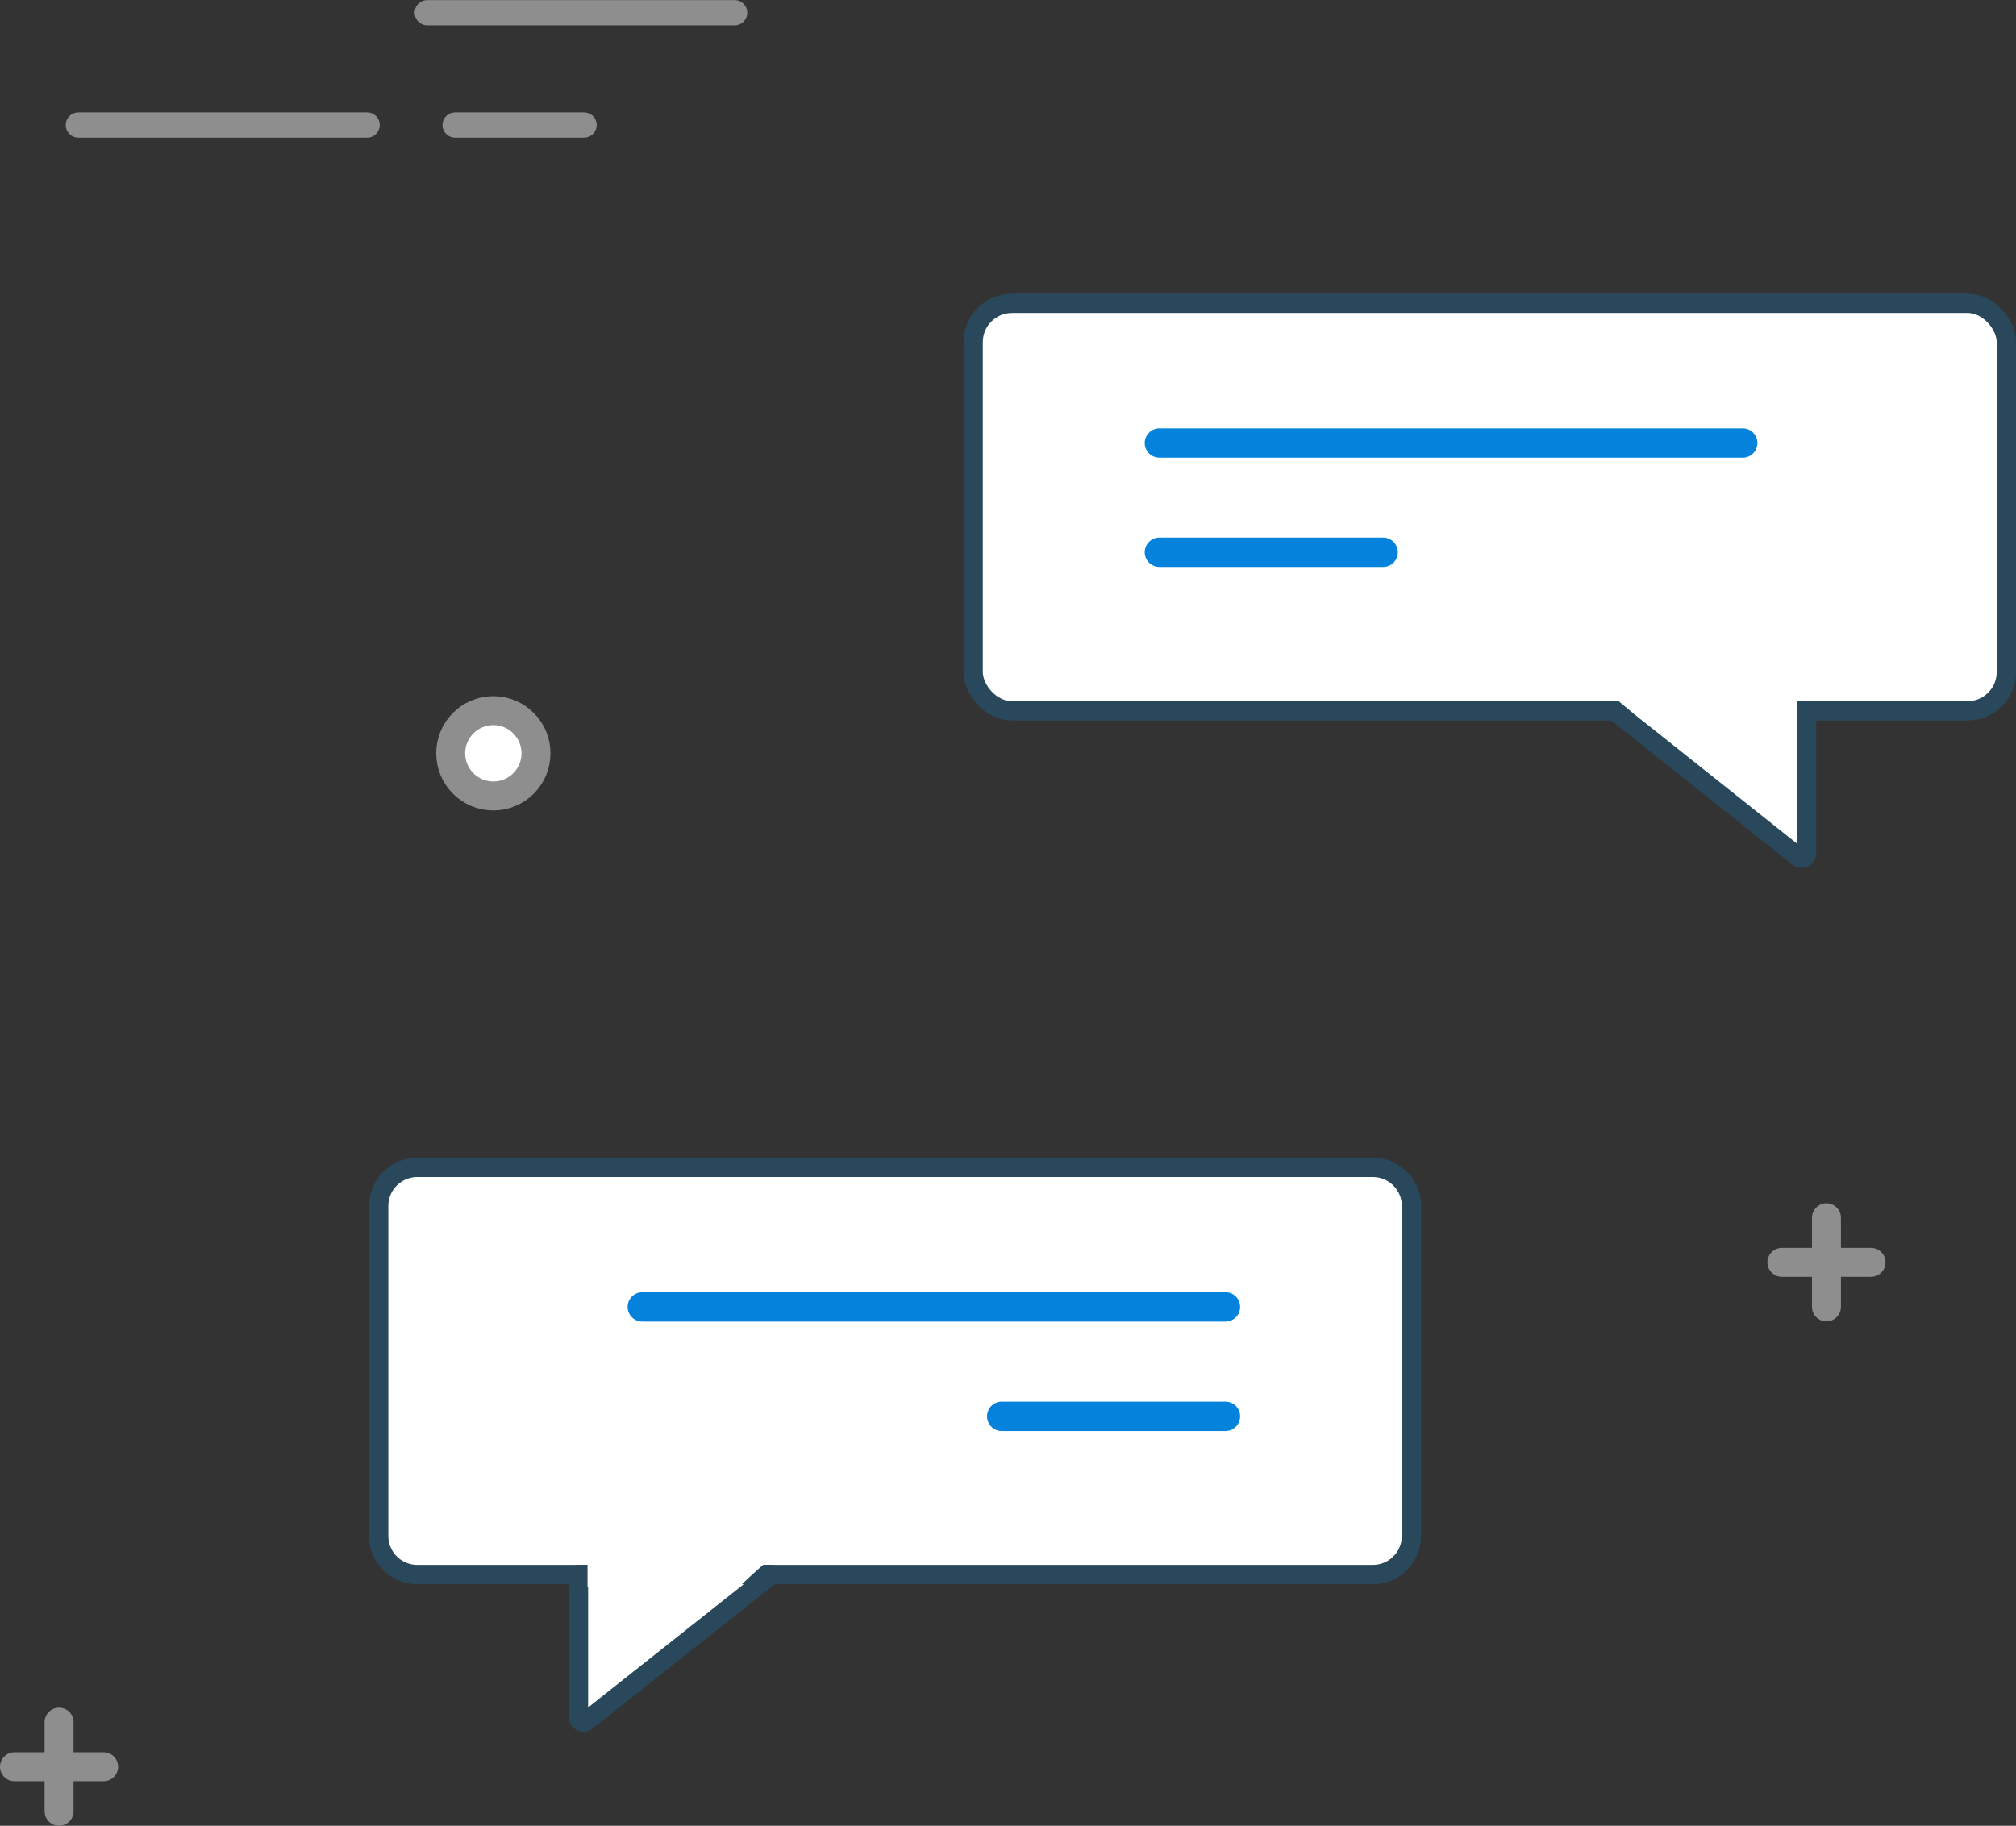 <svg xmlns="http://www.w3.org/2000/svg" viewBox="0 0 104.45 94.62"><rect x="0" y="0" width="104.45" height="94.62" fill="#333333" stroke="none"/><g id="Paper_airplane" data-name="Paper airplane"><g id="Layer_10" data-name="Layer 10"><rect x="50.42" y="15.72" width="53.53" height="21.12" rx="2.01" style="fill:#fff;stroke:#29485b;stroke-linecap:round;stroke-linejoin:round"/><line x1="60.07" y1="22.96" x2="90.29" y2="22.96" style="fill:none;stroke:#0482dc;stroke-linecap:round;stroke-linejoin:round;stroke-width:1.524px"/><line x1="60.07" y1="28.62" x2="71.66" y2="28.62" style="fill:none;stroke:#0482dc;stroke-linecap:round;stroke-linejoin:round;stroke-width:1.524px"/><path d="M108.63,54.7v7.38a.26.26,0,0,1-.42.21L98.67,54.7Z" transform="translate(-15.03 -17.87)" style="fill:#fff;stroke:#29485b;stroke-linecap:round;stroke-linejoin:round"/><path d="M36.65,99.47H86.16a2,2,0,0,0,2-2V80.37a2,2,0,0,0-2-2H36.65a2,2,0,0,0-2,2V97.46A2,2,0,0,0,36.65,99.47Z" transform="translate(-15.03 -17.87)" style="fill:#fff;stroke:#29485b;stroke-linecap:round;stroke-linejoin:round"/><line x1="63.49" y1="67.73" x2="33.28" y2="67.73" style="fill:none;stroke:#0482dc;stroke-linecap:round;stroke-linejoin:round;stroke-width:1.524px"/><line x1="63.49" y1="73.4" x2="51.9" y2="73.4" style="fill:none;stroke:#0482dc;stroke-linecap:round;stroke-linejoin:round;stroke-width:1.524px"/><path d="M45,99.47v7.39a.26.26,0,0,0,.42.2L55,99.47Z" transform="translate(-15.03 -17.87)" style="fill:#fff;stroke:#29485b;stroke-linecap:round;stroke-linejoin:round"/><circle cx="25.56" cy="39.04" r="2.21" style="fill:#fff;stroke:#8e8e8e;stroke-linecap:round;stroke-linejoin:round;stroke-width:1.5px"/><line x1="4.06" y1="6.48" x2="19.02" y2="6.48" style="fill:#fff;stroke:#8e8e8e;stroke-linecap:round;stroke-linejoin:round;stroke-width:1.31px"/><line x1="23.58" y1="6.48" x2="30.26" y2="6.48" style="fill:#fff;stroke:#8e8e8e;stroke-linecap:round;stroke-linejoin:round;stroke-width:1.31px"/><line x1="22.14" y1="0.66" x2="38.06" y2="0.66" style="fill:#fff;stroke:#8e8e8e;stroke-linecap:round;stroke-linejoin:round;stroke-width:1.31px"/><line x1="3.06" y1="89.25" x2="3.06" y2="93.87" style="fill:#fff;stroke:#8e8e8e;stroke-linecap:round;stroke-linejoin:round;stroke-width:1.5px"/><line x1="5.37" y1="91.56" x2="0.75" y2="91.56" style="fill:#fff;stroke:#8e8e8e;stroke-linecap:round;stroke-linejoin:round;stroke-width:1.5px"/><path d="M69.67,99.47" transform="translate(-15.03 -17.87)" style="fill:#0482dc;stroke:#263238;stroke-linecap:round;stroke-linejoin:round"/><line x1="94.63" y1="63.11" x2="94.63" y2="67.73" style="fill:#fff;stroke:#8e8e8e;stroke-linecap:round;stroke-linejoin:round;stroke-width:1.5px"/><line x1="96.94" y1="65.42" x2="92.32" y2="65.42" style="fill:#fff;stroke:#8e8e8e;stroke-linecap:round;stroke-linejoin:round;stroke-width:1.5px"/><path d="M108.13,54.13V55.3h-7.9l-.21-.16c-.43-.34-.84-.7-1.21-1Z" transform="translate(-15.03 -17.87)" style="fill:#fff"/><path d="M45.47,98.68l0,1.42h7.86l.64-.6,1-.89Z" transform="translate(-15.03 -17.87)" style="fill:#fff"/></g></g></svg>